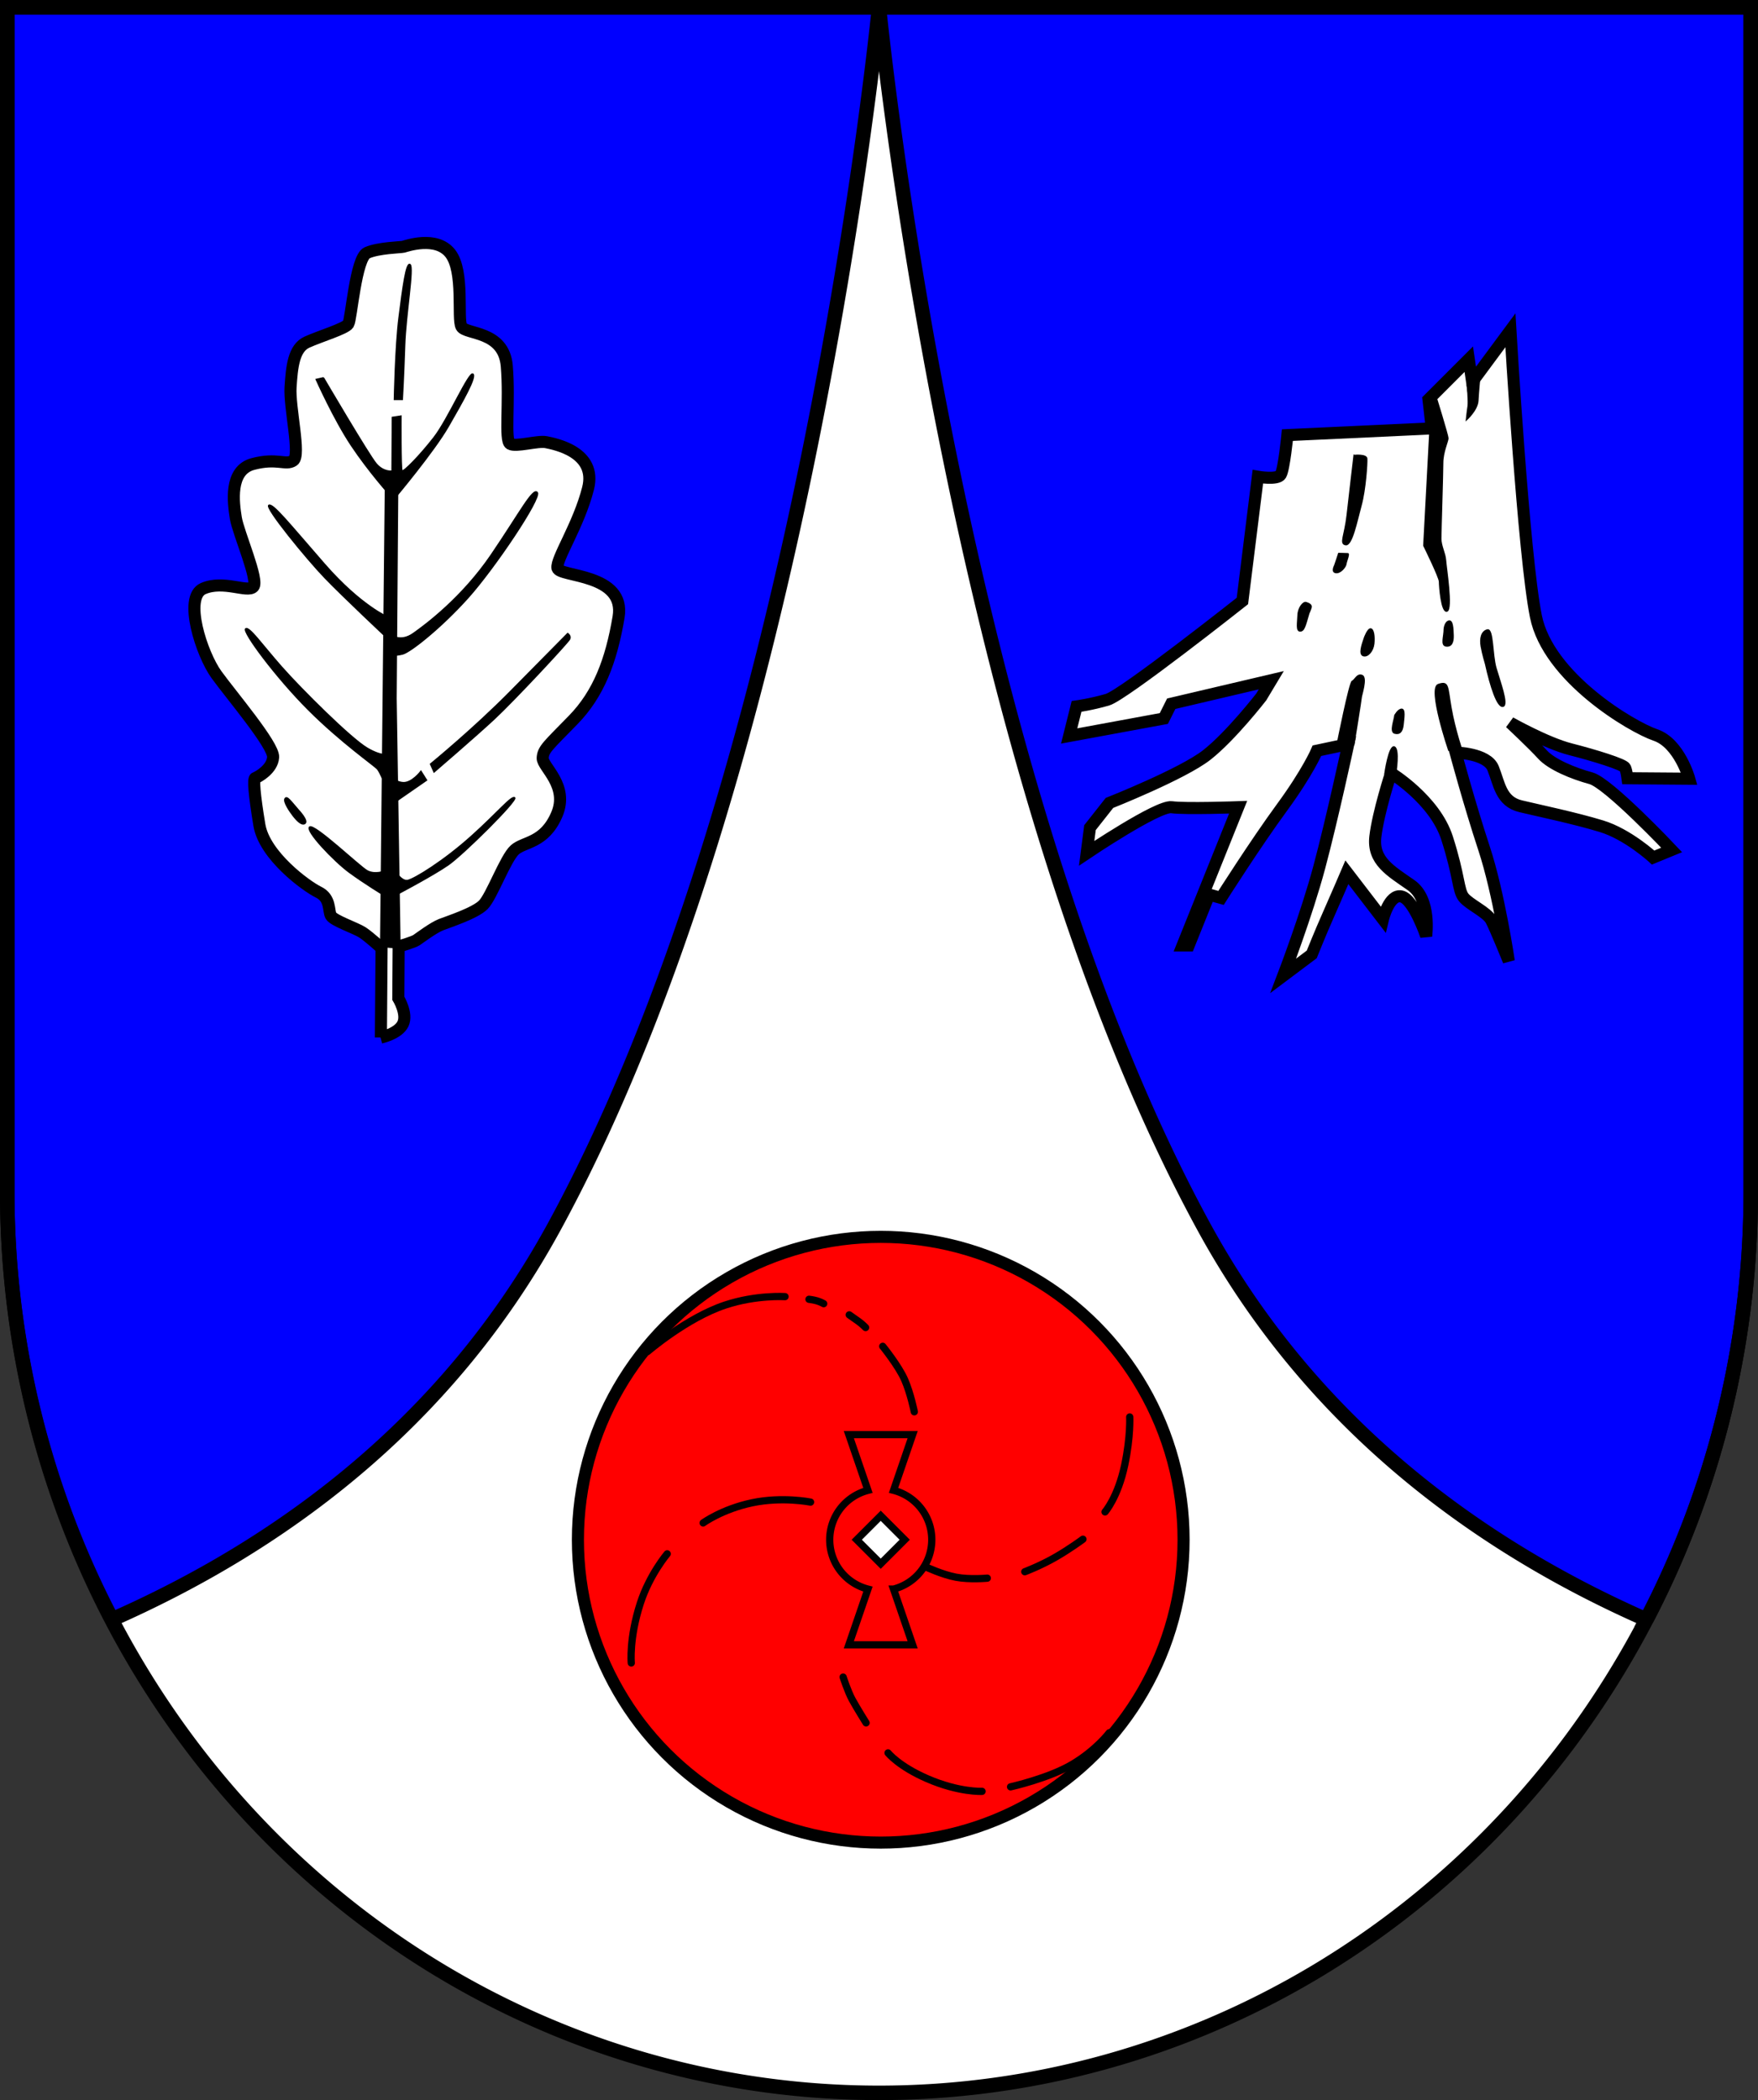 <?xml version="1.0" encoding="UTF-8" standalone="no"?>
<!-- Created with Inkscape (http://www.inkscape.org/) -->

<svg
   width="145.61mm"
   height="173.926mm"
   viewBox="0 0 145.61 173.926"
   version="1.1"
   id="svg1848"
   inkscape:version="1.2.2 (732a01da63, 2022-12-09)"
   sodipodi:docname="DEU Neuengörs COA.svg"
   xmlns:inkscape="http://www.inkscape.org/namespaces/inkscape"
   xmlns:sodipodi="http://sodipodi.sourceforge.net/DTD/sodipodi-0.dtd"
   xmlns="http://www.w3.org/2000/svg"
   xmlns:svg="http://www.w3.org/2000/svg">
  <rect x="0" y="0" width="145.61" height="173.926" fill="#333333" stroke="none"/>
  <sodipodi:namedview
     id="namedview1850"
     pagecolor="#ffffff"
     bordercolor="#666666"
     borderopacity="1.0"
     inkscape:showpageshadow="2"
     inkscape:pageopacity="0.0"
     inkscape:pagecheckerboard="0"
     inkscape:deskcolor="#d1d1d1"
     inkscape:document-units="mm"
     showgrid="false"
     inkscape:zoom="0.81429006"
     inkscape:cx="275.08625"
     inkscape:cy="329.73508"
     inkscape:current-layer="layer1" />
  <defs
     id="defs1845" />
  <g
     inkscape:label="Ebene 1"
     inkscape:groupmode="layer"
     id="layer1"
     transform="translate(-532.521,-62.796)">
    <g
       id="g1725"
       transform="translate(501.659,2.674)">
      <path
         id="path1531"
         style="fill:#ffffff;stroke:none;stroke-width:1.2;stroke-linecap:round;stroke-dasharray:none"
         d="m 31.462,60.721 v 98.161 a 72.205,74.565 0 0 0 72.205,74.565 72.205,74.565 0 0 0 72.205,-74.565 72.205,74.565 0 0 0 0,-5.2e-4 V 60.721 Z" />
      <path
         id="path1661"
         style="fill:#0000ff;stroke:#000000;stroke-width:1.2;stroke-linecap:round;stroke-dasharray:none"
         d="m 31.462,60.721 v 98.161 a 72.205,74.565 0 0 0 8.684,35.353 C 53.714,188.251 67.723,178.295 76.767,161.714 97.567,123.581 103.667,60.721 103.667,60.721 Z" />
      <path
         id="path1663"
         style="fill:#0000ff;stroke:#000000;stroke-width:1.2;stroke-linecap:round;stroke-dasharray:none"
         d="m 103.667,60.721 c 0,0 6.1,62.86 26.9,100.993 9.052,16.596 23.078,26.555 36.658,32.538 a 72.205,74.565 0 0 0 8.648,-35.369 72.205,74.565 0 0 0 0,-5.2e-4 V 60.721 Z" />
      <path
         id="path1671"
         style="fill:none;stroke:#000000;stroke-width:1.2;stroke-linecap:round;stroke-dasharray:none"
         d="m 31.462,60.721 v 98.161 a 72.205,74.565 0 0 0 72.205,74.565 72.205,74.565 0 0 0 72.205,-74.565 72.205,74.565 0 0 0 0,-5.2e-4 V 60.721 Z" />
      <g
         id="g1281"
         transform="translate(-205.276,0.106)">
        <g
           id="g939">
          <path
             style="fill:#ffffff;stroke:#000000;stroke-width:1;stroke-linecap:round;stroke-linejoin:miter;stroke-dasharray:none"
             d="m 267.686,145.94 0.056,-7.397 c 0,0 -1.029,-0.945 -1.585,-1.307 -0.556,-0.362 -2.392,-0.973 -2.614,-1.39 -0.222,-0.417 0,-1.446 -1.029,-1.947 -1.029,-0.501 -4.477,-3.031 -4.894,-5.562 -0.417,-2.531 -0.528,-3.838 -0.334,-3.893 0.195,-0.056 1.418,-0.723 1.474,-1.724 0.056,-1.001 -3.476,-5.145 -4.7,-6.841 -1.224,-1.696 -2.753,-6.396 -1.085,-7.119 1.669,-0.723 3.643,0.362 4.143,-0.139 0.501,-0.501 -1.251,-4.477 -1.446,-5.701 -0.195,-1.224 -0.584,-3.949 1.418,-4.477 2.002,-0.528 2.697,0.139 3.337,-0.278 0.64,-0.417 -0.334,-4.422 -0.222,-6.09 0.111,-1.669 0.25,-3.226 1.363,-3.726 1.112,-0.501 3.17,-1.112 3.42,-1.502 0.25,-0.389 0.612,-5.478 1.557,-5.895 0.946,-0.417 2.781,-0.445 3.003,-0.501 0.222,-0.056 2.725,-0.945 3.893,0.556 1.168,1.502 0.556,5.395 0.918,6.062 0.362,0.667 3.504,0.306 3.754,3.254 0.25,2.948 -0.195,6.174 0.278,6.452 0.473,0.278 2.308,-0.278 2.976,-0.139 0.667,0.139 4.255,0.779 3.476,3.838 -0.779,3.059 -2.67,5.84 -2.531,6.591 0.139,0.751 5.673,0.417 5.061,4.06 -0.612,3.643 -1.669,6.368 -3.754,8.509 -2.086,2.141 -2.503,2.447 -2.531,3.17 -0.028,0.723 2.197,2.28 1.168,4.672 -1.029,2.392 -2.697,2.225 -3.476,2.92 -0.779,0.695 -1.919,3.865 -2.614,4.561 -0.695,0.695 -2.864,1.39 -3.504,1.641 -0.64,0.25 -1.78,1.112 -2.03,1.279 -0.25,0.167 -1.474,0.528 -1.474,0.528 l -0.028,4.283 c 0,0 0.779,1.279 0.389,2.113 -0.389,0.834 -1.835,1.14 -1.835,1.14 z"
             id="path1462" />
          <path
             style="fill:#000000;stroke:#000000;stroke-width:0.1;stroke-linecap:round;stroke-linejoin:miter;stroke-dasharray:none"
             d="m 267.662,138.393 0.393,-37.872 1.023,-0.079 -0.132,17.411 0.328,20.698 z"
             id="path1597"
             sodipodi:nodetypes="cccccc" />
          <path
             style="fill:#000000;stroke:#000000;stroke-width:0.1;stroke-linecap:round;stroke-linejoin:miter;stroke-dasharray:none"
             d="m 268.798,93.103 c 0,0 0.083,-4.422 0.389,-6.813 0.306,-2.392 0.584,-4.616 0.918,-4.366 0.334,0.25 -0.361,4.143 -0.445,6.702 -0.083,2.558 -0.195,4.477 -0.195,4.477 z"
             id="path1653" />
          <path
             style="fill:#000000;stroke:#000000;stroke-width:0.1;stroke-linecap:round;stroke-linejoin:miter;stroke-dasharray:none"
             d="m 262.931,91.296 -0.612,0.139 c 0,0 1.474,3.309 2.92,5.478 1.446,2.169 3.198,4.116 3.198,4.116 l 0.417,0.222 c 0,0 3.226,-3.838 4.422,-5.923 1.196,-2.086 2.364,-4.116 2.03,-4.338 -0.334,-0.222 -2.058,3.754 -3.226,5.256 -1.168,1.502 -2.531,2.892 -2.642,2.753 -0.111,-0.139 -0.083,-4.533 -0.083,-4.533 l -0.723,0.111 -0.028,4.449 c 0,0 -0.695,0.111 -1.307,-0.612 -0.612,-0.723 -4.366,-7.119 -4.366,-7.119 z"
             id="path1655" />
          <path
             style="fill:#000000;stroke:#000000;stroke-width:0.1;stroke-linecap:round;stroke-linejoin:miter;stroke-dasharray:none"
             d="m 268.576,112.625 c 0,0 0.751,0.584 1.78,-0.139 1.029,-0.723 4.06,-2.976 6.479,-6.535 2.419,-3.559 3.448,-5.59 3.81,-5.145 0.361,0.445 -3.532,6.257 -5.756,8.732 -2.225,2.475 -4.755,4.477 -5.395,4.644 -0.64,0.167 -1.112,0.083 -1.112,0.083 z"
             id="path1657" />
          <path
             style="fill:#000000;stroke:#000000;stroke-width:0.1;stroke-linecap:round;stroke-linejoin:miter;stroke-dasharray:none"
             d="m 268.325,111.151 c 0,0 -2.28,-0.945 -5.311,-4.422 -3.031,-3.476 -4.283,-5.061 -4.616,-4.867 -0.334,0.195 3.142,4.449 4.672,6.034 1.529,1.585 5.089,4.922 5.089,4.922 z"
             id="path1659" />
          <path
             style="fill:#000000;stroke:#000000;stroke-width:0.1;stroke-linecap:round;stroke-linejoin:miter;stroke-dasharray:none"
             d="m 268.507,124.196 c 0,0 0.256,0.57 1.003,0.629 0.747,0.059 1.494,-0.944 1.494,-0.944 l 0.472,0.747 -2.812,1.947 z"
             id="path1689" />
          <path
             style="fill:#000000;stroke:#000000;stroke-width:0.1;stroke-linecap:round;stroke-linejoin:miter;stroke-dasharray:none"
             d="m 271.791,123.291 c 0,0 3.52,-2.871 6.607,-5.997 3.087,-3.127 4.759,-4.818 4.759,-4.818 0,0 0.315,0.197 0.157,0.492 -0.157,0.295 -4.503,4.975 -6.253,6.607 -1.458,1.36 -4.975,4.385 -4.975,4.385 z"
             id="path1691"
             sodipodi:nodetypes="cscsscc" />
          <path
             style="fill:#000000;stroke:#000000;stroke-width:0.1;stroke-linecap:round;stroke-linejoin:miter;stroke-dasharray:none"
             d="m 268.409,122.441 c 0,0 -0.501,0.334 -1.863,-0.473 -1.363,-0.806 -5.45,-4.867 -7.091,-6.73 -1.641,-1.863 -2.697,-3.393 -2.976,-3.142 -0.278,0.25 2.503,4.004 5.2,6.702 2.697,2.697 5.506,4.644 5.729,4.922 0.222,0.278 0.64,1.307 0.64,1.307 z"
             id="path1723" />
          <path
             style="fill:#000000;stroke:#000000;stroke-width:0.1;stroke-linecap:round;stroke-linejoin:miter;stroke-dasharray:none"
             d="m 268.704,131.904 c 0,0 0.629,1.14 1.199,1.023 0.57,-0.118 2.969,-1.593 5.231,-3.618 2.261,-2.025 3.382,-3.441 3.638,-3.225 0.256,0.216 -4.228,4.66 -5.486,5.545 -1.258,0.885 -4.444,2.556 -4.444,2.556 z"
             id="path1725" />
          <path
             style="fill:#000000;stroke:#000000;stroke-width:0.1;stroke-linecap:round"
             d="m 268.016,132.101 c 0,0.079 -0.846,0.374 -1.475,0.02 -0.629,-0.354 -4.365,-3.913 -4.759,-3.618 -0.393,0.295 2.025,2.832 3.284,3.756 1.258,0.924 2.91,1.927 2.91,1.927 z"
             id="path869" />
          <path
             style="fill:#000000;stroke:#000000;stroke-width:0.1;stroke-linecap:round"
             d="m 260.859,127.099 c -0.667,-0.765 -0.945,-1.196 -1.112,-0.945 -0.167,0.25 0.389,1.057 0.667,1.418 0.278,0.362 0.737,0.862 1.001,0.626 0.264,-0.236 -0.556,-1.098 -0.556,-1.098 z"
             id="path871" />
        </g>
        <g
           id="g1252">
          <path
             style="fill:#ffffff;stroke:#000000;stroke-width:1;stroke-linecap:round;stroke-dasharray:none"
             d="m 354.727,95.495 -11.958,0.556 c 0,0 -0.278,2.836 -0.556,3.281 -0.278,0.445 -1.891,0.167 -1.891,0.167 l -1.279,10.289 c 0,0 -9.844,7.786 -11.179,8.176 -1.335,0.389 -2.558,0.556 -2.558,0.556 l -0.612,2.447 7.842,-1.446 0.612,-1.224 8.287,-1.947 -0.834,1.39 c 0,0 -2.503,3.229 -4.509,4.802 -2.006,1.573 -8.062,3.972 -8.062,3.972 l -1.612,2.045 -0.275,2.124 c 0,0 5.899,-3.972 7.04,-3.815 1.141,0.157 5.506,0 5.506,0 l -4.601,11.444 h 0.511 l 1.691,-4.208 0.983,0.275 c 0,0 2.871,-4.523 5.034,-7.472 2.163,-2.95 2.91,-4.719 2.91,-4.719 l 2.596,-0.551 c 0,0 -1.337,6.214 -2.399,10.186 -1.062,3.972 -2.989,9.006 -2.989,9.006 l 2.36,-1.77 c 0,0 0.708,-1.77 1.337,-3.186 0.629,-1.416 1.573,-3.618 1.573,-3.618 l 2.989,3.893 c 0,0 0.511,-2.124 1.534,-1.888 1.023,0.236 2.045,3.264 2.045,3.264 0,0 0.433,-3.028 -1.258,-4.208 -1.691,-1.18 -3.186,-2.006 -2.95,-4.011 0.236,-2.006 1.298,-5.27 1.298,-5.27 v 0 c 0,0 3.618,2.202 4.641,5.388 1.023,3.186 0.905,4.326 1.376,4.916 0.472,0.59 1.927,1.219 2.281,1.888 0.354,0.669 1.455,3.382 1.455,3.382 0,0 -0.826,-5.624 -2.045,-9.321 -1.219,-3.697 -2.36,-7.944 -2.36,-7.944 0,0 2.596,0.039 3.107,1.298 0.511,1.258 0.629,2.753 2.281,3.146 1.652,0.393 4.483,0.983 6.686,1.652 2.202,0.669 4.287,2.596 4.287,2.596 l 1.534,-0.629 c 0,0 -5.231,-5.545 -6.686,-5.938 -1.455,-0.393 -3.264,-1.14 -4.011,-1.966 -0.747,-0.826 -2.674,-2.635 -2.674,-2.635 0,0 2.989,1.691 4.995,2.202 2.006,0.511 4.405,1.258 4.523,1.534 0.118,0.275 0.197,0.865 0.197,0.865 l 5.113,0.039 c 0,0 -0.826,-2.95 -2.792,-3.618 -1.966,-0.669 -8.888,-4.759 -9.91,-9.832 -1.023,-5.073 -2.111,-23.686 -2.111,-23.686 l -3.17,4.283 -0.278,-1.891 -3.337,3.337 z"
             id="path1042" />
          <path
             style="fill:#000000;stroke:#000000;stroke-width:0.1;stroke-linecap:round;stroke-dasharray:none"
             d="m 346.913,121.551 c 0,0 1.001,-5.033 1.224,-5.117 0.222,-0.083 0.417,-0.667 0.834,-0.473 0.417,0.195 -0.083,1.669 -0.083,1.808 0,0.139 -0.612,3.921 -0.612,3.921 z"
             id="path1172" />
          <path
             style="fill:#000000;stroke:#000000;stroke-width:0.1;stroke-linecap:round;stroke-dasharray:none"
             d="m 350.839,124.097 c 0,0 0.334,-2.379 0.787,-2.222 0.452,0.157 0.118,2.202 0.118,2.202 z"
             id="path1174" />
          <path
             style="fill:#000000;stroke:#000000;stroke-width:0.1;stroke-linecap:round;stroke-dasharray:none"
             d="m 356.129,122.151 c 0,0 -1.75,-5.152 -0.865,-5.447 0.885,-0.295 0.747,0.138 1.062,1.947 0.315,1.809 0.983,3.756 0.983,3.756 z"
             id="path1176" />
          <path
             style="fill:#000000;stroke:#000000;stroke-width:0.1;stroke-linecap:round;stroke-dasharray:none"
             d="m 351.665,119.26 c -0.02,0.354 -0.433,1.357 -0.02,1.475 0.413,0.118 0.649,-0.118 0.708,-0.688 0.059,-0.57 0.177,-1.298 -0.118,-1.298 -0.295,0 -0.57,0.511 -0.57,0.511 z"
             id="path1178" />
          <path
             style="fill:#000000;stroke:#000000;stroke-width:0.1;stroke-linecap:round;stroke-dasharray:none"
             d="m 355.755,112.122 c 0,0.61 -0.295,1.337 0.157,1.396 0.452,0.059 0.61,-0.315 0.59,-0.885 -0.02,-0.57 -0.039,-1.278 -0.374,-1.18 -0.334,0.098 -0.374,0.669 -0.374,0.669 z"
             id="path1180" />
          <path
             style="fill:#000000;stroke:#000000;stroke-width:0.1;stroke-linecap:round;stroke-dasharray:none"
             d="m 359.176,114.993 c 0.413,1.868 0.983,3.638 1.455,3.52 0.472,-0.118 -0.275,-2.084 -0.59,-3.186 -0.315,-1.101 -0.216,-3.264 -0.708,-3.146 -0.492,0.118 -0.629,0.708 -0.511,1.376 0.118,0.669 0.354,1.435 0.354,1.435 z"
             id="path1182" />
          <path
             style="fill:#000000;stroke:#000000;stroke-width:0.1;stroke-linecap:round;stroke-dasharray:none"
             d="m 349.151,112.827 c -0.222,0.647 -0.466,1.383 -0.09,1.495 0.375,0.111 0.806,-0.396 0.869,-0.994 0.063,-0.598 -0.021,-1.21 -0.264,-1.231 -0.243,-0.021 -0.514,0.73 -0.514,0.73 z"
             id="path1184" />
          <path
             style="fill:#000000;stroke:#000000;stroke-width:0.1;stroke-linecap:round;stroke-dasharray:none"
             d="m 344.549,110.803 c -0.313,1.078 -0.396,1.474 -0.73,1.474 -0.334,0 -0.195,-0.681 -0.174,-1.314 0.021,-0.633 0.445,-1.112 0.66,-1.05 0.215,0.063 0.494,0.181 0.431,0.41 -0.063,0.229 -0.188,0.48 -0.188,0.48 z"
             id="path1229" />
          <path
             style="fill:#000000;stroke:#000000;stroke-width:0.1;stroke-linecap:round;stroke-dasharray:none"
             d="m 347.015,105.85 c -0.167,0.492 -0.265,0.836 -0.324,0.973 -0.059,0.138 -0.275,0.57 0.098,0.619 0.374,0.049 0.796,-0.472 0.826,-0.698 0.029,-0.226 0.305,-0.865 0.167,-0.875 -0.138,-0.01 -0.767,-0.02 -0.767,-0.02 z"
             id="path1231" />
          <path
             style="fill:#000000;stroke:#000000;stroke-width:0.1;stroke-linecap:round;stroke-dasharray:none"
             d="m 348.289,97.733 c 0.07,-0.014 1.029,-0.097 1.057,0.264 0.028,0.362 -0.111,2.558 -0.473,3.879 -0.361,1.321 -0.751,3.337 -1.279,3.254 -0.528,-0.083 -0.07,-0.737 0.125,-2.475 0.195,-1.738 0.57,-4.922 0.57,-4.922 z"
             id="path1233" />
          <path
             style="fill:#000000;stroke:#000000;stroke-width:0.1;stroke-linecap:round;stroke-dasharray:none"
             d="m 354.575,95.605 -0.511,9.596 c 0,0 1.298,2.635 1.298,2.989 0,0.354 0.157,2.596 0.629,2.438 0.472,-0.157 -0.079,-3.618 -0.118,-4.208 -0.039,-0.59 -0.393,-1.18 -0.393,-1.809 0,-0.629 0.157,-5.349 0.157,-6.253 0,-0.905 0.433,-1.809 0.433,-2.045 0,-0.236 -1.023,-3.539 -1.023,-3.539 l -0.433,0.393 z"
             id="path1235" />
          <path
             style="fill:#000000;stroke:#000000;stroke-width:0.1;stroke-linecap:round;stroke-dasharray:none"
             d="m 357.661,91.894 c 0,0 0.139,1.349 0.07,1.78 -0.07,0.431 -0.139,1.126 -0.139,1.126 0,0 0.918,-0.82 0.959,-1.599 0.042,-0.779 0.167,-2.058 0.167,-2.058 z"
             id="path1237" />
        </g>
      </g>
      <g
         id="g1460-3"
         transform="translate(-201,-1.293)">
        <circle
           style="fill:#ff0000;stroke:#000000;stroke-width:1;stroke-linecap:round;stroke-dasharray:none"
           id="path914-9"
           cx="304.811"
           cy="188.932"
           r="25.083" />
        <path
           style="fill:#ffffff;stroke:none;stroke-width:0.6;stroke-linecap:round;stroke-linejoin:miter;stroke-dasharray:none"
           d="m 304.728,185.782 -3.284,2.812 1.553,2.655 2.025,0.688 2.694,-1.947 -0.118,-2.36 -2.163,-1.514 z"
           id="path1389-8" />
        <path
           id="circle1024-5"
           style="fill:#ff0000;stroke:#000000;stroke-width:0.6;stroke-linecap:round;stroke-dasharray:none"
           d="m 302.169,180.228 1.583,4.615 a 4.227,4.227 0 0 0 -3.167,4.089 4.227,4.227 0 0 0 3.167,4.089 l -1.583,4.615 h 2.642 2.643 l -1.583,-4.615 a 4.227,4.227 0 0 0 3.168,-4.089 4.227,4.227 0 0 0 -3.167,-4.092 l 1.582,-4.612 h -2.643 z m 2.642,6.718 1.986,1.986 -1.986,1.986 -1.986,-1.986 z" />
        <path
           style="fill:none;stroke:#000000;stroke-width:0.6;stroke-linecap:round;stroke-linejoin:miter;stroke-dasharray:none"
           d="m 285.483,173.359 c 0,0 3.259,-2.811 6.452,-3.865 2.588,-0.855 4.95,-0.695 4.95,-0.695"
           id="path1258-0"
           sodipodi:nodetypes="csc" />
        <path
           style="fill:none;stroke:#000000;stroke-width:0.6;stroke-linecap:round;stroke-linejoin:miter;stroke-dasharray:none"
           d="m 304.977,172.914 c 0,0 1.307,1.613 1.808,2.753 0.501,1.14 0.806,2.67 0.806,2.67"
           id="path1260-8" />
        <path
           style="fill:none;stroke:#000000;stroke-width:0.6;stroke-linecap:round;stroke-linejoin:miter;stroke-dasharray:none"
           d="m 298.868,169.019 c 0,0 0.354,0.039 0.659,0.128 0.305,0.088 0.56,0.236 0.56,0.236"
           id="path1262-2" />
        <path
           style="fill:none;stroke:#000000;stroke-width:0.6;stroke-linecap:round;stroke-linejoin:miter;stroke-dasharray:none"
           d="m 302.201,170.307 c 0,0 0.462,0.324 0.767,0.541 0.305,0.216 0.59,0.511 0.59,0.511"
           id="path1264-5" />
        <path
           style="fill:none;stroke:#000000;stroke-width:0.6;stroke-linecap:round;stroke-linejoin:miter;stroke-dasharray:none"
           d="m 308.562,191.19 c 0,0 1.337,0.629 2.478,0.846 1.14,0.216 2.596,0.079 2.596,0.079"
           id="path1266-3" />
        <path
           style="fill:none;stroke:#000000;stroke-width:0.6;stroke-linecap:round;stroke-linejoin:miter;stroke-dasharray:none"
           d="m 316.742,191.583 c 0,0 1.258,-0.472 2.497,-1.18 1.239,-0.708 2.32,-1.514 2.32,-1.514"
           id="path1268-6" />
        <path
           style="fill:none;stroke:#000000;stroke-width:0.6;stroke-linecap:round;stroke-linejoin:miter;stroke-dasharray:none"
           d="m 323.389,186.628 c 0,0 1.069,-1.213 1.632,-3.893 0.499,-2.378 0.413,-3.972 0.413,-3.972"
           id="path1270-7"
           sodipodi:nodetypes="csc" />
        <path
           style="fill:none;stroke:#000000;stroke-width:0.6;stroke-linecap:round;stroke-linejoin:miter;stroke-dasharray:none"
           d="m 284.149,199.138 c 0,0 -0.195,-2.03 0.751,-4.95 0.77,-2.378 2.225,-4.088 2.225,-4.088"
           id="path1272-6"
           sodipodi:nodetypes="csc" />
        <path
           style="fill:none;stroke:#000000;stroke-width:0.6;stroke-linecap:round;stroke-linejoin:miter;stroke-dasharray:none"
           d="m 290.1,187.541 c 0,0 1.557,-1.14 4.06,-1.669 2.503,-0.528 4.839,-0.056 4.839,-0.056"
           id="path1274-9" />
        <path
           style="fill:none;stroke:#000000;stroke-width:0.6;stroke-linecap:round;stroke-linejoin:miter;stroke-dasharray:none"
           d="m 301.696,200.305 c 0,0 0.387,1.198 0.751,1.866 0.364,0.669 1.15,1.927 1.15,1.927"
           id="path1276-8" />
        <path
           style="fill:none;stroke:#000000;stroke-width:0.6;stroke-linecap:round;stroke-linejoin:miter;stroke-dasharray:none"
           d="m 305.416,206.586 c 0,0 0.875,1.109 3.264,2.143 2.635,1.14 4.523,1.042 4.523,1.042"
           id="path1278-4"
           sodipodi:nodetypes="csc" />
        <path
           style="fill:none;stroke:#000000;stroke-width:0.6;stroke-linecap:round;stroke-linejoin:miter;stroke-dasharray:none"
           d="m 315.563,209.398 c 0,0 3.186,-0.708 5.152,-1.888 1.966,-1.18 3.028,-2.596 3.028,-2.596"
           id="path1280-3" />
      </g>
    </g>
  </g>
</svg>
